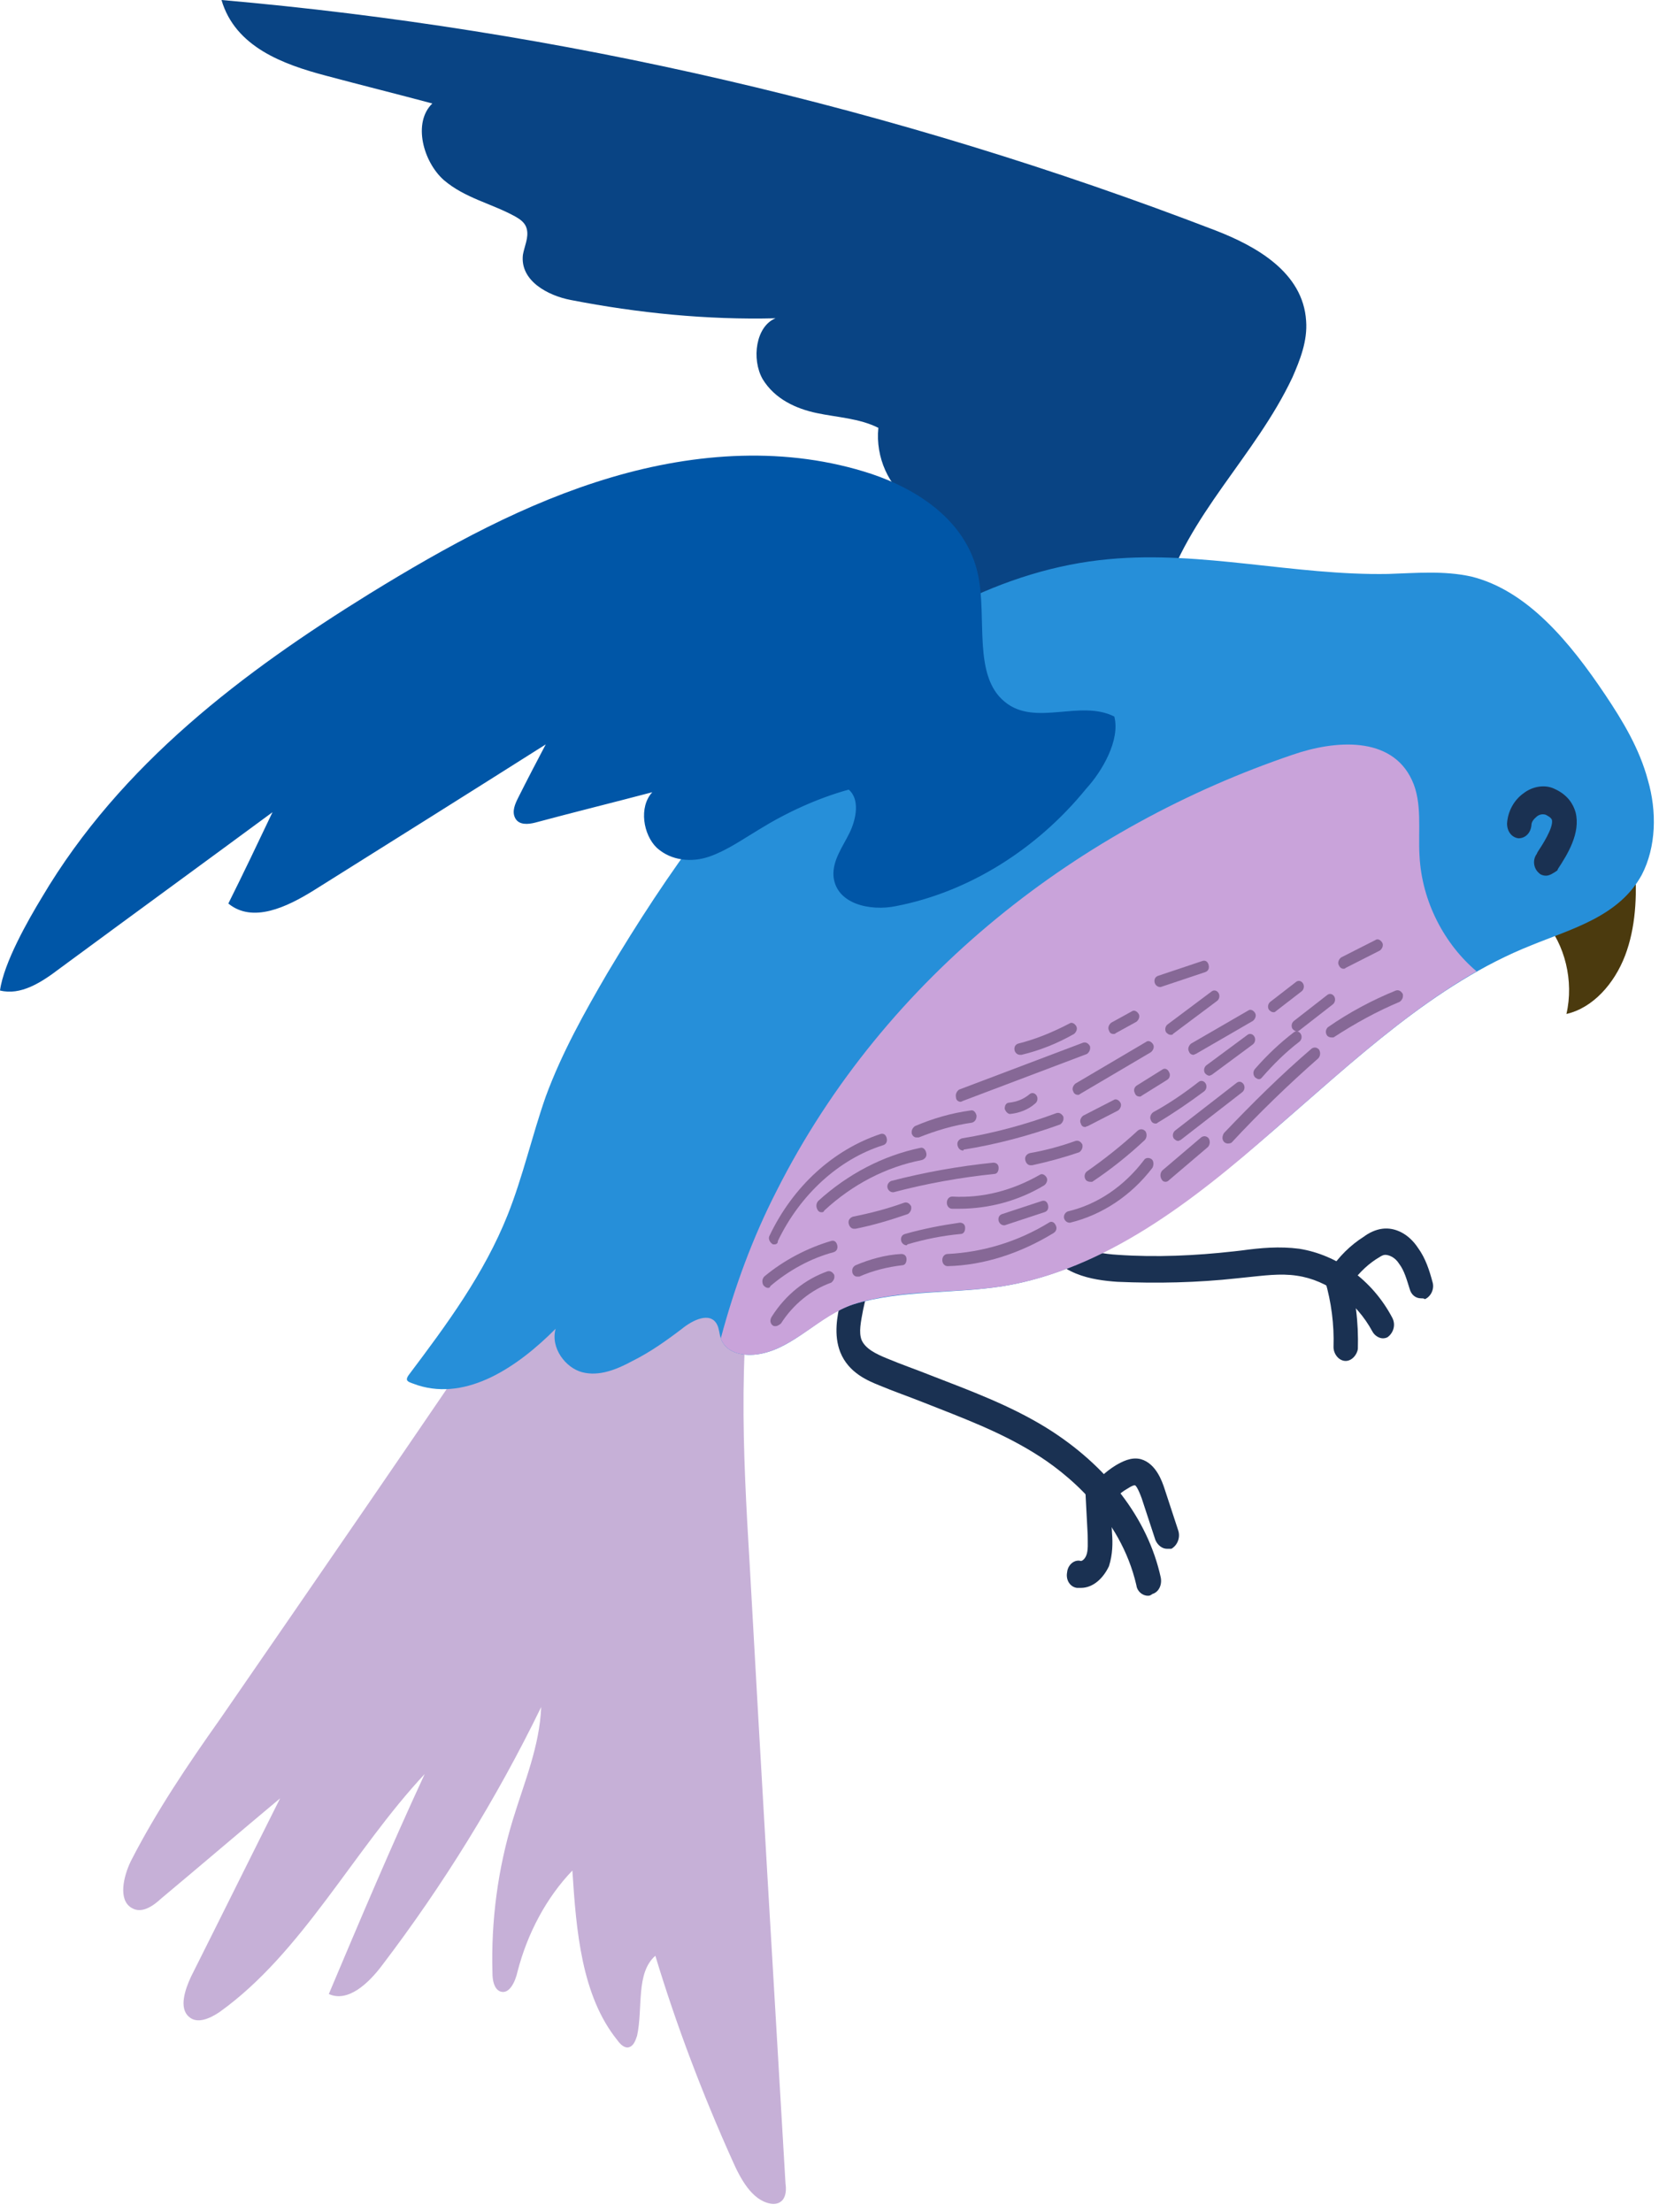 <?xml version="1.0" encoding="UTF-8"?>
<svg xmlns="http://www.w3.org/2000/svg" width="144" height="192" viewBox="0 0 144 192" fill="none">
  <path d="M99.629 138.495C99.166 138.495 98.704 138.117 98.638 137.589C97.25 131.551 92.493 127.777 89.785 126.117C86.746 124.23 83.442 123.022 80.205 121.739C78.884 121.211 77.562 120.758 76.307 120.23C75.382 119.853 73.664 119.173 72.938 117.362C72.343 115.852 72.674 114.192 72.938 113.06L75.118 103.324C75.25 102.645 75.845 102.267 76.373 102.494C76.968 102.645 77.298 103.324 77.1 103.928L74.92 113.664C74.722 114.72 74.523 115.626 74.788 116.305C75.118 117.06 76.043 117.513 76.968 117.89C78.223 118.419 79.544 118.871 80.866 119.4C84.169 120.683 87.671 121.966 90.842 123.928C96.061 127.174 99.629 131.777 100.752 136.91C100.884 137.589 100.553 138.193 100.025 138.344C99.827 138.495 99.761 138.495 99.629 138.495Z" fill="#1A3152"></path>
  <path d="M93.814 137.815C93.682 137.815 93.616 137.815 93.484 137.815C92.889 137.74 92.493 137.136 92.625 136.457C92.691 135.778 93.286 135.325 93.814 135.476C93.946 135.476 94.145 135.325 94.277 135.023C94.475 134.57 94.409 133.891 94.409 133.211L94.211 129.438C94.211 128.758 94.607 128.23 95.202 128.155C95.796 128.079 96.259 128.607 96.325 129.287L96.523 133.06C96.589 133.891 96.589 134.872 96.259 135.928C95.796 136.91 94.937 137.815 93.814 137.815Z" fill="#1A3152"></path>
  <path d="M101.28 134.419C100.883 134.419 100.487 134.117 100.289 133.664L99.1 130.042C98.769 129.136 98.571 128.909 98.505 128.909C98.439 128.909 98.307 128.909 97.844 129.211C97.184 129.589 96.655 130.117 96.127 130.796C95.73 131.249 95.07 131.325 94.673 130.872C94.277 130.419 94.211 129.664 94.607 129.211C95.268 128.381 95.995 127.702 96.853 127.173C97.382 126.872 98.175 126.419 99.034 126.645C100.355 127.023 100.883 128.608 101.082 129.211L102.271 132.834C102.469 133.438 102.205 134.117 101.676 134.419C101.544 134.419 101.412 134.419 101.28 134.419Z" fill="#1A3152"></path>
  <path d="M120.042 116.155C119.712 116.155 119.316 115.928 119.117 115.551C117.73 112.985 115.22 111.098 112.577 110.721C111.123 110.494 109.604 110.721 108.084 110.872L107.358 110.947C103.922 111.324 100.421 111.4 96.985 111.249C94.805 111.098 91.766 110.645 90.445 107.777C90.18 107.173 90.379 106.494 90.907 106.192C91.436 105.89 92.03 106.117 92.294 106.721C92.889 108.004 94.409 108.758 97.051 108.909C100.355 109.136 103.724 108.985 107.093 108.607L107.754 108.532C109.406 108.305 111.057 108.155 112.775 108.381C116.078 108.909 119.117 111.098 120.835 114.343C121.166 114.947 120.967 115.626 120.505 116.004C120.439 116.079 120.241 116.155 120.042 116.155Z" fill="#1A3152"></path>
  <path d="M123.345 112.683C122.883 112.683 122.487 112.381 122.354 111.853C122.09 111.022 121.892 110.268 121.429 109.664C121.099 109.136 120.571 108.909 120.24 108.909C119.976 108.909 119.712 109.136 119.447 109.286C118.523 109.89 117.73 110.72 117.069 111.702C116.739 112.23 116.078 112.305 115.616 111.928C115.153 111.551 115.087 110.796 115.417 110.268C116.21 109.06 117.201 108.079 118.39 107.324C118.787 107.022 119.381 106.72 119.976 106.645C121.099 106.494 122.288 107.098 123.081 108.305C123.742 109.211 124.072 110.268 124.336 111.249C124.535 111.853 124.204 112.532 123.676 112.758C123.61 112.683 123.477 112.683 123.345 112.683Z" fill="#1A3152"></path>
  <path d="M116.805 118.117C116.21 118.117 115.748 117.513 115.748 116.91C115.814 114.947 115.55 112.985 115.021 111.174C114.823 110.57 115.153 109.89 115.682 109.664C116.21 109.438 116.805 109.815 117.003 110.419C117.664 112.532 117.928 114.796 117.862 117.061C117.796 117.589 117.333 118.117 116.805 118.117Z" fill="#1A3152"></path>
  <path d="M44.727 111.777C36.271 124.306 27.682 136.759 19.093 149.212C16.319 153.137 13.61 157.137 11.364 161.514C10.703 162.873 10.241 164.911 11.43 165.59C12.289 166.118 13.28 165.439 14.006 164.76C17.442 161.892 20.877 158.948 24.313 156.08C21.736 161.212 19.16 166.42 16.583 171.552C16.054 172.684 15.526 174.269 16.385 175.024C17.111 175.703 18.235 175.175 19.027 174.647C26.229 169.515 30.655 160.609 36.865 153.967C33.958 160.231 31.25 166.647 28.541 173.062C30.193 173.817 31.976 172.156 33.166 170.571C38.451 163.628 43.076 156.156 46.974 148.155C46.841 151.552 45.52 154.646 44.529 157.892C43.208 162.194 42.613 166.722 42.745 171.251C42.745 171.854 42.877 172.609 43.406 172.835C44.199 173.137 44.727 172.005 44.925 171.1C45.784 167.779 47.436 164.684 49.682 162.345C50.013 167.552 50.475 173.213 53.58 177.062C53.844 177.439 54.241 177.817 54.637 177.666C55.034 177.515 55.166 177.062 55.298 176.685C55.826 174.269 55.166 171.251 56.883 169.741C58.733 175.854 60.98 181.741 63.556 187.477C64.283 189.138 65.274 190.949 66.859 191.251C67.256 191.327 67.652 191.251 67.917 190.949C68.247 190.572 68.247 189.968 68.181 189.515C67.124 171.628 66.067 153.741 65.076 135.853C64.481 125.966 63.953 115.853 65.935 106.192L44.727 111.777Z" fill="#C6B0D7"></path>
  <path d="M141.911 75.097C142.109 77.738 141.977 80.531 141.052 82.946C140.127 85.361 138.277 87.474 135.965 88.003C136.625 85.135 135.833 81.965 134.049 79.927C133.784 79.625 133.19 79.776 133.52 79.474C136.031 77.21 138.739 75.172 141.911 75.097Z" fill="#4B3A0E"></path>
  <path d="M70.031 59.926C66.595 58.115 66.529 52.077 69.04 48.907C71.55 45.737 75.448 44.53 79.082 43.548C77.166 42.266 75.977 39.699 76.241 37.133C74.589 36.303 72.673 36.227 70.889 35.85C69.106 35.473 67.256 34.643 66.199 32.907C65.208 31.171 65.604 28.303 67.322 27.623C61.376 27.774 55.364 27.171 49.55 26.038C47.568 25.661 45.124 24.378 45.388 22.114C45.52 21.359 45.916 20.604 45.718 19.85C45.586 19.321 45.124 19.02 44.727 18.793C42.679 17.661 40.367 17.208 38.517 15.623C36.733 14.038 35.808 10.642 37.526 8.981C34.421 8.151 31.382 7.396 28.277 6.566C24.577 5.585 20.415 4.076 19.226 0C48.559 2.566 77.628 9.283 105.508 20.001C109.01 21.359 113.106 23.623 113.37 27.85C113.502 29.586 112.842 31.246 112.181 32.756C108.944 39.624 103.064 44.681 100.884 52.077C100.685 52.832 100.95 54.039 101.544 53.662C101.082 55.851 99.232 57.511 97.382 58.191C92.691 60.077 87.869 61.511 82.98 62.643C81.658 62.945 80.271 63.247 78.883 62.945C77.892 62.719 76.968 62.191 76.043 61.662C74.523 60.907 71.55 60.757 70.031 59.926Z" fill="#094484"></path>
  <path d="M35.543 119.249C38.781 114.947 42.018 110.57 44.066 105.437C45.387 102.116 46.18 98.569 47.369 95.173C48.757 91.399 50.739 87.852 52.721 84.456C57.94 75.701 63.82 67.398 71.087 60.757C78.354 54.19 87.075 49.36 96.258 48.53C104.318 47.775 112.379 49.964 120.505 49.813C122.883 49.737 125.328 49.511 127.706 50.039C132.595 51.247 136.295 55.775 139.334 60.304C140.853 62.568 142.307 64.983 143.033 67.7C143.826 70.417 143.76 73.512 142.505 75.927C140.523 79.55 136.427 80.606 132.925 82.04C124.535 85.361 117.598 92.003 110.529 98.116C103.46 104.23 95.796 110.192 87.075 111.626C82.781 112.305 78.288 111.928 74.06 113.211C71.153 114.117 68.973 116.985 65.934 117.513C64.679 117.74 63.027 117.513 62.565 116.155C62.432 115.777 62.432 115.324 62.234 114.947C61.64 113.815 60.12 114.57 59.195 115.324C57.808 116.381 56.42 117.362 54.901 118.117C53.513 118.872 51.994 119.475 50.54 119.098C49.087 118.721 47.766 116.985 48.228 115.324C44.925 118.645 40.564 121.589 36.27 120.23C35.477 119.928 35.015 119.928 35.543 119.249Z" fill="#268FD9"></path>
  <path d="M123.213 74.266C123.081 72.078 123.478 69.662 122.553 67.7C120.769 63.851 115.88 64.228 112.18 65.511C93.946 71.7 76.901 84.531 67.387 103.399C65.339 107.399 63.754 111.701 62.565 116.154C63.027 117.513 64.679 117.739 65.934 117.513C68.907 116.985 71.153 114.192 74.06 113.211C78.288 111.852 82.715 112.305 87.075 111.626C95.862 110.192 103.526 104.305 110.529 98.116C116.21 93.21 121.826 87.927 128.168 84.304C125.394 81.965 123.412 78.266 123.213 74.266Z" fill="#C9A3DA"></path>
  <path d="M96.721 62.191C93.748 60.681 89.85 63.096 87.208 60.908C84.433 58.643 85.688 53.662 84.895 49.888C83.904 45.209 79.676 42.492 75.646 41.133C68.313 38.718 60.451 39.246 53.051 41.435C45.652 43.624 38.781 47.398 32.042 51.549C21.207 58.266 10.505 66.266 3.634 77.889C2.444 79.852 0.33 83.55 0 85.965C1.784 86.418 3.568 85.286 5.153 84.078C11.297 79.55 17.508 75.021 23.652 70.493C22.396 73.134 21.141 75.776 19.82 78.418C21.934 80.153 24.907 78.719 27.219 77.285C33.958 73.059 40.697 68.832 47.37 64.606C46.577 66.115 45.784 67.625 44.991 69.21C44.727 69.738 44.397 70.417 44.727 71.021C45.057 71.625 45.85 71.549 46.445 71.398C49.814 70.493 53.183 69.663 56.619 68.757C55.43 70.04 55.826 72.455 57.015 73.587C58.271 74.719 60.054 74.87 61.574 74.342C63.093 73.814 64.481 72.832 65.868 72.002C68.313 70.493 70.955 69.285 73.664 68.531C74.655 69.361 74.325 71.097 73.73 72.304C73.135 73.512 72.277 74.644 72.343 76.002C72.541 78.493 75.58 79.097 77.76 78.644C84.037 77.436 89.982 73.738 94.277 68.455C95.664 66.945 97.25 64.228 96.721 62.191Z" fill="#0056A7"></path>
  <path d="M134.181 76.002C133.983 76.002 133.718 75.927 133.586 75.776C133.124 75.399 132.992 74.644 133.388 74.116L133.454 73.965C133.851 73.361 134.842 71.851 134.709 71.172C134.643 70.946 134.313 70.795 134.181 70.719C133.983 70.644 133.652 70.644 133.388 70.87C133.124 71.097 132.926 71.323 132.926 71.625C132.86 72.304 132.397 72.757 131.802 72.757C131.208 72.682 130.811 72.153 130.811 71.474C130.878 70.417 131.406 69.436 132.265 68.832C133.058 68.229 134.115 68.078 134.908 68.455C136.097 68.983 136.559 69.814 136.757 70.493C137.22 72.304 136.031 74.191 135.238 75.399L135.172 75.55C134.842 75.776 134.511 76.002 134.181 76.002Z" fill="#1A3152"></path>
  <path d="M67.322 115.098C67.256 115.098 67.124 115.098 67.058 115.023C66.86 114.872 66.793 114.57 66.992 114.268C68.181 112.381 69.899 111.023 71.814 110.343C72.079 110.268 72.277 110.419 72.409 110.645C72.475 110.947 72.343 111.173 72.145 111.324C70.427 111.928 68.842 113.211 67.784 114.872C67.586 115.023 67.454 115.098 67.322 115.098Z" fill="#866896"></path>
  <path d="M66.661 111.777C66.529 111.777 66.397 111.702 66.265 111.551C66.133 111.324 66.133 111.022 66.331 110.796C68.049 109.362 70.097 108.305 72.145 107.702C72.409 107.626 72.607 107.777 72.673 108.079C72.74 108.381 72.607 108.607 72.343 108.683C70.361 109.211 68.445 110.268 66.86 111.626C66.86 111.702 66.793 111.777 66.661 111.777Z" fill="#866896"></path>
  <path d="M74.391 110.796C74.193 110.796 74.061 110.645 73.995 110.494C73.929 110.192 73.995 109.966 74.259 109.815C75.514 109.287 76.836 108.909 78.223 108.834C78.487 108.834 78.686 108.985 78.686 109.287C78.686 109.588 78.553 109.815 78.289 109.815C77.034 109.966 75.779 110.268 74.589 110.796C74.457 110.796 74.391 110.796 74.391 110.796Z" fill="#866896"></path>
  <path d="M82.254 109.89C81.989 109.89 81.791 109.664 81.791 109.362C81.791 109.06 81.989 108.834 82.254 108.834C85.293 108.683 88.332 107.777 91.04 106.116C91.239 105.966 91.503 106.041 91.635 106.343C91.767 106.569 91.701 106.871 91.437 107.022C88.596 108.758 85.425 109.815 82.254 109.89Z" fill="#866896"></path>
  <path d="M78.685 108.079C78.487 108.079 78.289 107.928 78.223 107.702C78.157 107.4 78.289 107.173 78.553 107.098C80.139 106.645 81.725 106.343 83.31 106.117C83.574 106.117 83.773 106.268 83.773 106.57C83.773 106.871 83.64 107.098 83.376 107.098C81.791 107.249 80.271 107.551 78.751 108.004C78.751 108.079 78.685 108.079 78.685 108.079Z" fill="#866896"></path>
  <path d="M74.127 106.645C73.928 106.645 73.73 106.494 73.664 106.192C73.598 105.89 73.796 105.664 74.061 105.589C75.58 105.287 77.034 104.909 78.487 104.381C78.751 104.305 78.95 104.456 79.082 104.683C79.148 104.985 79.016 105.211 78.817 105.362C77.298 105.89 75.778 106.343 74.259 106.645C74.193 106.645 74.193 106.645 74.127 106.645Z" fill="#866896"></path>
  <path d="M83.244 104.909C83.045 104.909 82.847 104.909 82.649 104.909C82.385 104.909 82.186 104.683 82.186 104.381C82.186 104.079 82.385 103.852 82.649 103.852C85.292 104.003 87.868 103.324 90.247 101.966C90.445 101.815 90.709 101.966 90.841 102.192C90.973 102.418 90.841 102.72 90.643 102.871C88.397 104.23 85.82 104.909 83.244 104.909Z" fill="#866896"></path>
  <path d="M87.142 106.343C86.944 106.343 86.746 106.192 86.68 105.966C86.614 105.664 86.746 105.437 87.01 105.362L90.446 104.23C90.71 104.154 90.908 104.305 90.974 104.607C91.04 104.909 90.908 105.135 90.644 105.211L87.208 106.343C87.275 106.343 87.209 106.343 87.142 106.343Z" fill="#866896"></path>
  <path d="M92.824 106.117C92.626 106.117 92.428 105.966 92.362 105.739C92.296 105.437 92.494 105.211 92.692 105.136C95.269 104.532 97.581 102.947 99.299 100.683C99.431 100.456 99.761 100.456 99.959 100.607C100.157 100.758 100.157 101.135 100.025 101.362C98.175 103.777 95.665 105.437 92.89 106.117C92.89 106.117 92.89 106.117 92.824 106.117Z" fill="#866896"></path>
  <path d="M101.148 102.569C101.016 102.569 100.884 102.494 100.818 102.343C100.686 102.117 100.686 101.815 100.884 101.588L104.253 98.72C104.451 98.569 104.716 98.569 104.914 98.796C105.046 99.022 105.046 99.324 104.848 99.55L101.478 102.418C101.346 102.569 101.214 102.569 101.148 102.569Z" fill="#866896"></path>
  <path d="M94.608 102.569C94.476 102.569 94.277 102.494 94.211 102.343C94.079 102.117 94.145 101.815 94.344 101.664C95.863 100.607 97.382 99.4 98.77 98.116C98.968 97.966 99.232 97.966 99.431 98.192C99.563 98.418 99.563 98.72 99.365 98.947C97.911 100.305 96.391 101.513 94.806 102.569C94.74 102.569 94.674 102.569 94.608 102.569Z" fill="#866896"></path>
  <path d="M77.496 103.475C77.298 103.475 77.1 103.324 77.034 103.098C76.967 102.796 77.166 102.57 77.364 102.494C80.271 101.739 83.244 101.211 86.217 100.909C86.481 100.909 86.679 101.06 86.679 101.362C86.679 101.664 86.547 101.89 86.283 101.89C83.376 102.192 80.403 102.721 77.562 103.475H77.496Z" fill="#866896"></path>
  <path d="M89.455 101.135C89.257 101.135 89.058 100.984 88.992 100.683C88.926 100.381 89.124 100.154 89.389 100.079C90.71 99.852 92.097 99.475 93.353 99.022C93.617 98.947 93.815 99.097 93.947 99.324C94.013 99.626 93.881 99.852 93.683 100.003C92.362 100.456 90.974 100.833 89.587 101.135C89.521 101.135 89.455 101.135 89.455 101.135Z" fill="#866896"></path>
  <path d="M83.574 99.852C83.376 99.852 83.177 99.701 83.111 99.4C83.045 99.098 83.244 98.871 83.508 98.796C86.283 98.343 89.057 97.588 91.7 96.607C91.964 96.532 92.162 96.683 92.295 96.909C92.361 97.211 92.229 97.437 92.03 97.588C89.322 98.569 86.481 99.324 83.64 99.777C83.64 99.852 83.64 99.852 83.574 99.852Z" fill="#866896"></path>
  <path d="M94.211 97.814C94.013 97.814 93.881 97.739 93.815 97.513C93.683 97.286 93.815 96.984 94.013 96.833L96.656 95.475C96.854 95.324 97.118 95.475 97.25 95.701C97.382 95.928 97.25 96.23 97.052 96.38L94.409 97.739C94.277 97.739 94.277 97.814 94.211 97.814Z" fill="#866896"></path>
  <path d="M100.289 97.513C100.157 97.513 99.959 97.437 99.893 97.211C99.761 96.984 99.893 96.683 100.091 96.532C101.479 95.777 102.8 94.871 104.055 93.89C104.253 93.739 104.518 93.815 104.65 94.041C104.782 94.267 104.716 94.569 104.518 94.72C103.196 95.701 101.875 96.607 100.488 97.437C100.422 97.513 100.355 97.513 100.289 97.513Z" fill="#866896"></path>
  <path d="M98.902 95.173C98.77 95.173 98.571 95.097 98.505 94.871C98.373 94.645 98.439 94.343 98.704 94.192L100.884 92.833C101.082 92.682 101.346 92.758 101.478 93.06C101.61 93.286 101.544 93.588 101.28 93.739L99.1 95.097C99.034 95.173 98.968 95.173 98.902 95.173Z" fill="#866896"></path>
  <path d="M104.98 93.362C104.848 93.362 104.716 93.286 104.584 93.135C104.451 92.909 104.517 92.607 104.716 92.456L108.283 89.814C108.481 89.663 108.746 89.739 108.878 89.965C109.01 90.192 108.944 90.493 108.746 90.644L105.178 93.286C105.112 93.286 105.046 93.362 104.98 93.362Z" fill="#866896"></path>
  <path d="M102.271 99.022C102.139 99.022 102.007 98.947 101.874 98.796C101.742 98.569 101.808 98.267 102.007 98.116L107.358 93.965C107.556 93.814 107.82 93.89 107.953 94.116C108.085 94.343 108.019 94.644 107.82 94.796L102.469 98.947C102.403 98.947 102.337 99.022 102.271 99.022Z" fill="#866896"></path>
  <path d="M106.566 99.248C106.434 99.248 106.302 99.173 106.235 99.097C106.037 98.871 106.103 98.569 106.235 98.343C108.68 95.777 111.19 93.286 113.833 91.022C114.031 90.871 114.296 90.871 114.494 91.097C114.626 91.324 114.626 91.626 114.428 91.852C111.851 94.116 109.274 96.607 106.896 99.173C106.764 99.248 106.632 99.248 106.566 99.248Z" fill="#866896"></path>
  <path d="M109.274 93.663C109.142 93.663 109.076 93.588 108.944 93.513C108.745 93.286 108.745 92.984 108.944 92.758C110.001 91.55 111.124 90.493 112.313 89.588C112.511 89.437 112.775 89.512 112.908 89.739C113.04 89.965 112.974 90.267 112.775 90.418C111.586 91.324 110.529 92.38 109.538 93.513C109.472 93.588 109.406 93.663 109.274 93.663Z" fill="#866896"></path>
  <path d="M93.55 95.022C93.418 95.022 93.22 94.947 93.154 94.72C93.022 94.494 93.154 94.192 93.352 94.041L99.496 90.418C99.694 90.267 99.959 90.418 100.091 90.645C100.223 90.871 100.091 91.173 99.893 91.324L93.748 94.947C93.682 95.022 93.616 95.022 93.55 95.022Z" fill="#866896"></path>
  <path d="M71.286 105.211C71.154 105.211 71.021 105.136 70.955 104.985C70.823 104.758 70.823 104.456 71.021 104.23C73.598 101.89 76.637 100.305 79.874 99.626C80.139 99.55 80.337 99.777 80.403 100.079C80.469 100.381 80.271 100.607 80.007 100.683C76.901 101.286 73.994 102.796 71.55 105.06C71.484 105.211 71.418 105.211 71.286 105.211Z" fill="#866896"></path>
  <path d="M67.19 108.003C67.124 108.003 67.058 108.003 66.992 107.928C66.793 107.777 66.661 107.475 66.793 107.249C68.842 102.947 72.343 99.777 76.439 98.418C76.704 98.343 76.902 98.494 76.968 98.796C77.034 99.097 76.902 99.324 76.637 99.399C72.806 100.607 69.436 103.701 67.52 107.702C67.52 107.928 67.388 108.003 67.19 108.003Z" fill="#866896"></path>
  <path d="M79.544 98.72C79.346 98.72 79.214 98.569 79.148 98.418C79.082 98.116 79.214 97.89 79.412 97.739C80.998 97.06 82.583 96.607 84.235 96.38C84.499 96.305 84.698 96.531 84.764 96.833C84.764 97.135 84.632 97.362 84.367 97.437C82.782 97.663 81.262 98.116 79.743 98.72C79.61 98.72 79.61 98.72 79.544 98.72Z" fill="#866896"></path>
  <path d="M87.671 96.683C87.472 96.683 87.274 96.456 87.208 96.23C87.208 95.928 87.34 95.701 87.604 95.701C88.265 95.626 88.86 95.399 89.388 94.947C89.586 94.796 89.851 94.871 89.983 95.097C90.115 95.324 90.049 95.626 89.851 95.777C89.256 96.305 88.463 96.607 87.671 96.683Z" fill="#866896"></path>
  <path d="M83.376 95.626C83.178 95.626 82.98 95.475 82.98 95.249C82.914 94.947 83.046 94.72 83.244 94.569L94.013 90.494C94.277 90.418 94.476 90.569 94.608 90.796C94.674 91.097 94.542 91.324 94.344 91.475L83.575 95.55C83.442 95.626 83.376 95.626 83.376 95.626Z" fill="#866896"></path>
  <path d="M88.529 91.55C88.331 91.55 88.133 91.399 88.067 91.173C88.001 90.871 88.133 90.645 88.397 90.569C89.916 90.192 91.37 89.588 92.823 88.833C93.022 88.682 93.286 88.833 93.418 89.06C93.55 89.286 93.418 89.588 93.22 89.739C91.766 90.569 90.247 91.173 88.661 91.55C88.595 91.55 88.595 91.55 88.529 91.55Z" fill="#866896"></path>
  <path d="M101.61 89.814C101.478 89.814 101.346 89.739 101.214 89.588C101.082 89.361 101.148 89.059 101.346 88.909L105.178 86.041C105.376 85.89 105.641 85.965 105.773 86.192C105.905 86.418 105.839 86.72 105.641 86.871L101.809 89.739C101.809 89.814 101.677 89.814 101.61 89.814Z" fill="#866896"></path>
  <path d="M96.656 89.739C96.457 89.739 96.325 89.663 96.259 89.437C96.127 89.21 96.259 88.909 96.457 88.758L98.241 87.776C98.439 87.626 98.704 87.776 98.836 88.003C98.968 88.229 98.836 88.531 98.638 88.682L96.854 89.663C96.788 89.739 96.722 89.739 96.656 89.739Z" fill="#866896"></path>
  <path d="M103.592 91.55C103.46 91.55 103.262 91.475 103.196 91.248C103.064 91.022 103.196 90.72 103.394 90.569L108.349 87.701C108.547 87.55 108.811 87.701 108.944 87.927C109.076 88.154 108.944 88.456 108.745 88.607L103.79 91.475C103.724 91.475 103.658 91.55 103.592 91.55Z" fill="#866896"></path>
  <path d="M112.578 89.512C112.445 89.512 112.313 89.437 112.181 89.286C112.049 89.059 112.115 88.758 112.313 88.607L115.22 86.343C115.418 86.192 115.683 86.267 115.815 86.493C115.947 86.72 115.881 87.022 115.683 87.173L112.776 89.437C112.776 89.437 112.71 89.512 112.578 89.512Z" fill="#866896"></path>
  <path d="M115.55 90.04C115.418 90.04 115.22 89.965 115.154 89.814C115.022 89.588 115.088 89.286 115.286 89.135C117.136 87.852 119.118 86.795 121.166 85.965C121.43 85.889 121.628 86.04 121.76 86.267C121.826 86.569 121.694 86.795 121.496 86.946C119.514 87.776 117.598 88.833 115.748 90.04C115.682 90.04 115.616 90.04 115.55 90.04Z" fill="#866896"></path>
  <path d="M110.529 87.852C110.397 87.852 110.265 87.776 110.133 87.626C110.001 87.399 110.067 87.097 110.265 86.946L112.511 85.21C112.71 85.059 112.974 85.135 113.106 85.361C113.238 85.588 113.172 85.89 112.974 86.041L110.728 87.776C110.662 87.852 110.596 87.852 110.529 87.852Z" fill="#866896"></path>
  <path d="M116.608 84.078C116.409 84.078 116.277 83.927 116.211 83.776C116.079 83.55 116.211 83.248 116.409 83.097L119.382 81.588C119.581 81.437 119.845 81.588 119.977 81.814C120.109 82.04 119.977 82.342 119.779 82.493L116.806 84.003C116.74 84.078 116.674 84.078 116.608 84.078Z" fill="#866896"></path>
  <path d="M100.686 85.663C100.487 85.663 100.289 85.512 100.223 85.286C100.157 84.984 100.289 84.757 100.553 84.682L104.385 83.399C104.65 83.323 104.848 83.475 104.914 83.776C104.98 84.078 104.848 84.305 104.583 84.38L100.752 85.663C100.752 85.663 100.752 85.663 100.686 85.663Z" fill="#866896"></path>
</svg>
